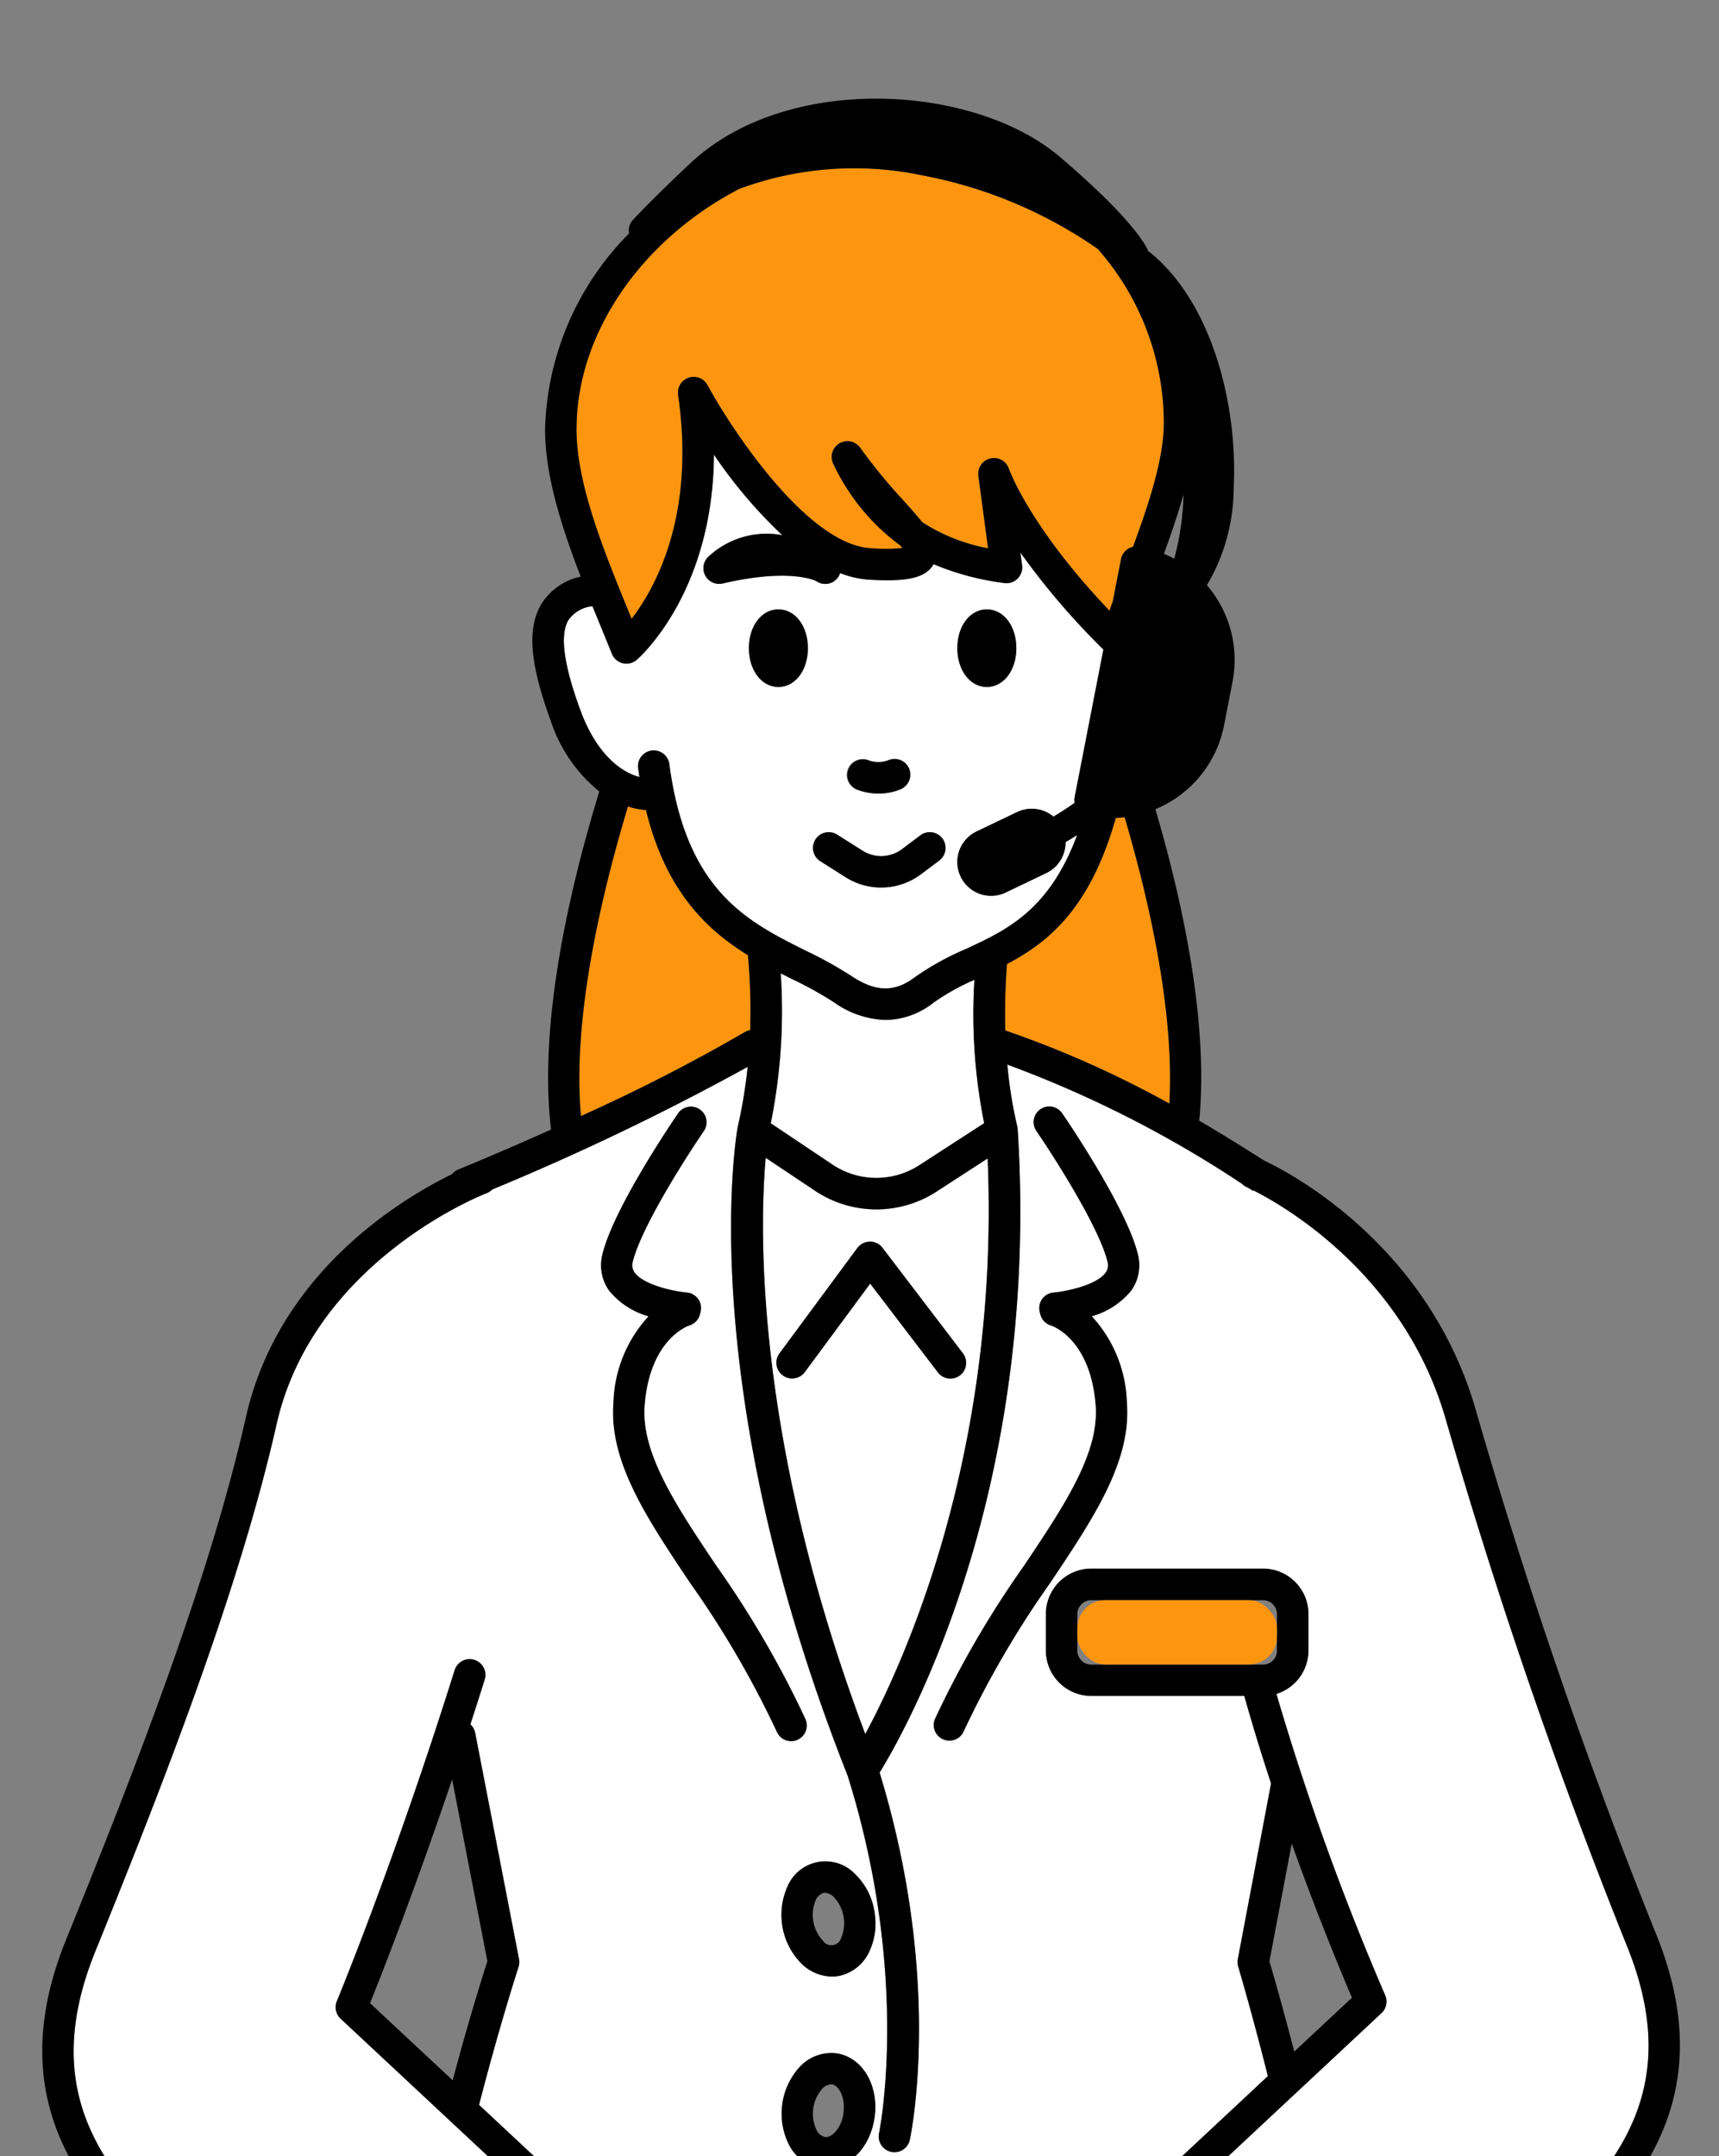 <svg xmlns="http://www.w3.org/2000/svg" xmlns:xlink="http://www.w3.org/1999/xlink" width="122" height="153" viewBox="0 0 122 153">
  <rect x="0" y="0" width="122" height="153" fill="#808080" stroke="none"/>
  <defs>
    <style>
      .cls-1 {
        fill: none;
      }

      .cls-2 {
        clip-path: url(#clip-path);
      }

      .cls-3 {
        clip-path: url(#clip-path-2);
      }

      .cls-4 {
        fill: #fd950f;
      }

      .cls-5 {
        fill: #fff;
      }
    </style>
    <clipPath id="clip-path">
      <rect id="長方形_5399" data-name="長方形 5399" class="cls-1" width="122" height="153" transform="translate(5607 1376)"/>
    </clipPath>
    <clipPath id="clip-path-2">
      <rect id="長方形_5398" data-name="長方形 5398" class="cls-1" width="116.225" height="178.498"/>
    </clipPath>
  </defs>
  <g id="solution_closing_img" class="cls-2" transform="translate(-5607 -1376)">
    <g id="グループ_5471" data-name="グループ 5471" transform="translate(5610 1383)">
      <g id="グループ_5470" data-name="グループ 5470" class="cls-3">
        <path id="パス_3414" data-name="パス 3414" class="cls-4" d="M87.983,116.457a1.1,1.1,0,0,1,.369-.132,43.117,43.117,0,0,0-.159-5.318c-2.95-1.82-5.842-4.587-7.241-10.319-.029,0-.056.007-.085.007a1.166,1.166,0,0,1-.149-.009,6.177,6.177,0,0,1-1.04-.233c-1.915,6.348-3.964,15.1-3.336,21.964a126.906,126.906,0,0,0,11.641-5.962" transform="translate(-38.112 -50.226)"/>
        <path id="パス_3415" data-name="パス 3415" class="cls-4" d="M144.515,102.033c-1.812,6.41-4.773,8.812-7.721,10.368a45.611,45.611,0,0,0-.122,4.716c.012,0,.024,0,.035.009a72.825,72.825,0,0,1,11.609,5.177c.372-6.444-1.407-14.319-3.172-20.317q-.313.036-.631.048" transform="translate(-68.327 -50.991)"/>
        <path id="パス_3416" data-name="パス 3416" class="cls-5" d="M72.073,326.827c-1.855.995-5.729,2.015-11.581-1.561L57.564,329.5a1.117,1.117,0,0,1-1.311.41c-.106-.04-.863-.328-2.039-.839a29.345,29.345,0,0,0,.471,5.924,1.1,1.1,0,0,1,.022.22H77.582a3.262,3.262,0,0,1,.254-1.219,18.058,18.058,0,0,1-5.763-7.167" transform="translate(-27.106 -162.63)"/>
        <path id="パス_3417" data-name="パス 3417" class="cls-5" d="M161.207,327.626c-2.395,1.144-4.072,1.78-4.235,1.841a1.118,1.118,0,0,1-1.311-.41l-2.68-3.874a14.625,14.625,0,0,1-5.589,3.9c-2.671.891-5.013,3.362-7.277,5.752l-.323.339h21.126a1.1,1.1,0,0,1,.014-.193,33.357,33.357,0,0,0,.274-7.352" transform="translate(-69.895 -162.588)"/>
        <path id="パス_3418" data-name="パス 3418" class="cls-5" d="M91.127,305.136c-3.094-3-5.07-4.169-6-4.067-3.48.387-7.086.967-9.86,1.458a1.107,1.107,0,0,1-.182.467l-5.764,8.33c6.749,4.07,9.945.977,9.982.94a1.118,1.118,0,0,1,.8-.333,1.154,1.154,0,0,1,.21.02,1.118,1.118,0,0,1,.819.665,21.413,21.413,0,0,0,2.072,3.856,6.9,6.9,0,0,1,.51-.78c1.242-1.656,2.464-3.454,3.646-5.193,1.228-1.808,2.473-3.638,3.775-5.362" transform="translate(-34.658 -150.529)"/>
        <path id="パス_3419" data-name="パス 3419" d="M93.244,187.953a1.117,1.117,0,0,0,.573-1.472A70.378,70.378,0,0,0,87.488,175.6c-2.869-4.285-5.346-7.985-5.079-11.381.367-4.674,3.061-5.612,3.161-5.645a1.116,1.116,0,0,0,.764-.792l.044-.173a1.118,1.118,0,0,0-.986-1.391c-.934-.081-3.065-.534-3.693-1.414a.879.879,0,0,1-.12-.8c.616-2.463,3.845-7.5,5.038-9.239a1.117,1.117,0,0,0-1.841-1.265c-.185.268-4.524,6.606-5.364,9.963a3.117,3.117,0,0,0,.471,2.645,5.522,5.522,0,0,0,2.785,1.811,9.426,9.426,0,0,0-2.486,6.129c-.328,4.169,2.35,8.168,5.45,12.8a68.615,68.615,0,0,1,6.14,10.541,1.117,1.117,0,0,0,1.472.573" transform="translate(-39.652 -71.504)"/>
        <path id="パス_3420" data-name="パス 3420" d="M135.641,143.494a1.116,1.116,0,0,0-1.84,1.265c1.193,1.735,4.422,6.777,5.038,9.239a.88.88,0,0,1-.12.8c-.628.88-2.759,1.333-3.692,1.414a1.117,1.117,0,0,0-.987,1.391l.045.173a1.116,1.116,0,0,0,.764.792c.028.008,2.786.882,3.161,5.645.267,3.4-2.211,7.1-5.079,11.381a70.381,70.381,0,0,0-6.328,10.885,1.117,1.117,0,1,0,2.044.9,68.662,68.662,0,0,1,6.139-10.542c3.1-4.63,5.778-8.629,5.45-12.8a9.426,9.426,0,0,0-2.486-6.129,5.524,5.524,0,0,0,2.785-1.811,3.119,3.119,0,0,0,.471-2.645c-.84-3.357-5.18-9.695-5.364-9.963" transform="translate(-63.252 -71.504)"/>
        <path id="パス_3421" data-name="パス 3421" d="M111.552,254c-.013-.118-.03-.236-.052-.354a4.721,4.721,0,0,0-1.35-2.581,2.927,2.927,0,0,0-4.831.889,4.924,4.924,0,0,0,1.007,5.472,3.171,3.171,0,0,0,2.164.914,2.69,2.69,0,0,0,.494-.045,3.067,3.067,0,0,0,2.174-1.758,4.612,4.612,0,0,0,.406-2.408Zm-2.405,1.564a.719.719,0,0,1-1.289.237,2.708,2.708,0,0,1-.529-2.874.91.91,0,0,1,.569-.534.508.508,0,0,1,.1-.009,1,1,0,0,1,.626.306,2.709,2.709,0,0,1,.529,2.875" transform="translate(-52.444 -125.076)"/>
        <path id="パス_3422" data-name="パス 3422" d="M108.784,277.358a3.067,3.067,0,0,0-2.608,1.007,4.927,4.927,0,0,0-.718,5.517,3.071,3.071,0,0,0,2.264,1.641,2.9,2.9,0,0,0,.365.023c1.7,0,3.178-1.542,3.456-3.679.3-2.289-.914-4.27-2.758-4.51m.544,4.222c-.139,1.07-.818,1.79-1.318,1.729a.912.912,0,0,1-.6-.5,2.708,2.708,0,0,1,.377-2.9.973.973,0,0,1,.638-.339.492.492,0,0,1,.066,0c.508.066.971.939.832,2.008" transform="translate(-52.459 -138.665)"/>
        <path id="パス_3423" data-name="パス 3423" class="cls-5" d="M109.559,191.2c2.764-5.127,9.556-19.992,8.685-40.847l-3.628,2.352a7.837,7.837,0,0,1-8.627-.06l-3.5-2.338c-.431,4.92-.826,19.922,7.067,40.893m-6.087-27.011,5.523-7.475a1.115,1.115,0,0,1,.89-.453,1.1,1.1,0,0,1,.9.439l5.7,7.475a1.117,1.117,0,1,1-1.776,1.354l-4.8-6.291-4.639,6.278a1.117,1.117,0,1,1-1.8-1.327" transform="translate(-51.149 -75.149)"/>
        <path id="パス_3424" data-name="パス 3424" class="cls-5" d="M107.78,137.7a5.605,5.605,0,0,0,6.171.044l4.6-2.98a39.248,39.248,0,0,1-.693-10.171,16.033,16.033,0,0,0-2.9,1.616,5.6,5.6,0,0,1-3.4,1.23,6.655,6.655,0,0,1-3.7-1.275,27.391,27.391,0,0,0-2.985-1.645l-.764-.384a40.131,40.131,0,0,1-.708,10.638Z" transform="translate(-51.698 -62.065)"/>
        <path id="パス_3425" data-name="パス 3425" class="cls-5" d="M79.4,73.4c-.033-.218-.066-.434-.1-.658a1.117,1.117,0,0,1,2.214-.291c1.185,9.021,5.5,11.179,9.671,13.266a28.989,28.989,0,0,1,3.231,1.788c1.728,1.16,3.079,1.194,4.516.114a19.6,19.6,0,0,1,3.631-2.012c2.916-1.353,5.91-2.746,7.9-8.085-.267.171-.543.337-.822.5a2.4,2.4,0,0,1-1.356,2.188L105.4,81.6a2.4,2.4,0,1,1-2.076-4.329l2.886-1.384a2.4,2.4,0,0,1,2.573.326q.788-.473,1.506-.979a1.111,1.111,0,0,1,0-.407l2.039-10.47a52.209,52.209,0,0,1-5.893-6.888l.123.918a1.117,1.117,0,0,1-1.267,1.253,19.153,19.153,0,0,1-5.017-1.337c-.6,1.089-2.2,1.23-4.576,1.1a6.826,6.826,0,0,1-2.055-.47,1.112,1.112,0,0,1-1.628.61l-.081-.047c-.227-.107-2.075-.882-6.617.175a1.116,1.116,0,0,1-1.079-1.839,6.05,6.05,0,0,1,5.3-1.583A34.246,34.246,0,0,1,84.69,50.53c-.058,9.73-5.224,14.342-5.475,14.56a1.118,1.118,0,0,1-.732.273,1.085,1.085,0,0,1-.262-.031,1.116,1.116,0,0,1-.774-.669c-.252-.627-.513-1.265-.777-1.909q-.3-.731-.6-1.467a2.342,2.342,0,0,0-1.717,1c-.607,1.047-.33,3.126.847,6.356.94,2.581,2.453,4.281,4.2,4.763m24.655-11.9c1.194,0,2.094,1.183,2.094,2.753s-.9,2.752-2.094,2.752-2.094-1.183-2.094-2.752.9-2.753,2.094-2.753M94.186,72.842a1.116,1.116,0,0,1,1.444-.64,2.017,2.017,0,0,0,1.448.007,1.117,1.117,0,0,1,.842,2.069,4.1,4.1,0,0,1-1.542.3,4.325,4.325,0,0,1-1.552-.288,1.117,1.117,0,0,1-.64-1.444m-2.293,4.993a1.116,1.116,0,0,1,1.541-.347l1.811,1.144a2.468,2.468,0,0,0,2.787-.109l1.309-.984a1.117,1.117,0,0,1,1.342,1.786l-1.309.983a4.713,4.713,0,0,1-5.321.213l-1.811-1.145a1.117,1.117,0,0,1-.348-1.541M89.264,61.506c1.194,0,2.094,1.183,2.094,2.753s-.9,2.752-2.094,2.752-2.094-1.183-2.094-2.752.9-2.753,2.094-2.753" transform="translate(-37.021 -25.264)"/>
        <path id="パス_3426" data-name="パス 3426" class="cls-4" d="M79.743,41.871c1.68-2.18,4.554-7.316,3.3-15.892a1.116,1.116,0,0,1,2.087-.693c1.7,3.134,7.093,11.323,11.588,11.573a12.283,12.283,0,0,0,2.228-.021c-.037-.053-.077-.11-.121-.169a15.186,15.186,0,0,1-4.768-5.8,1.117,1.117,0,0,1,1.917-1.135,37.771,37.771,0,0,0,3.031,3.7c.515.575.977,1.09,1.354,1.566a12.937,12.937,0,0,0,4.68,1.858l-.688-5.143a1.117,1.117,0,0,1,2.166-.5c.014.04,1.439,4.081,7.135,10.072.074-.213.158-.44.237-.66l.584-3a1.108,1.108,0,0,1,.852-.874c1.121-3.038,2.189-6.256,2.189-8.788a18.683,18.683,0,0,0-4.7-12.357,32.238,32.238,0,0,0-12.476-5.218,23.506,23.506,0,0,0-12.925.951c-6.723,3.466-11.583,10.049-11.583,17.063,0,3.918,1.931,8.632,3.8,13.19l.112.273" transform="translate(-37.916 -4.956)"/>
        <path id="パス_3427" data-name="パス 3427" d="M102.392,77.986c1.194,0,2.094-1.183,2.094-2.752s-.9-2.753-2.094-2.753-2.094,1.183-2.094,2.753.9,2.752,2.094,2.752" transform="translate(-50.148 -36.24)"/>
        <path id="パス_3428" data-name="パス 3428" d="M131.979,77.986c1.194,0,2.094-1.183,2.094-2.752s-.9-2.753-2.094-2.753-2.094,1.183-2.094,2.753.9,2.752,2.094,2.752" transform="translate(-64.941 -36.24)"/>
        <path id="パス_3429" data-name="パス 3429" d="M114.893,95.881a4.315,4.315,0,0,0,1.552.289,4.1,4.1,0,0,0,1.542-.3,1.117,1.117,0,1,0-.842-2.069A2.015,2.015,0,0,1,115.7,93.8a1.117,1.117,0,0,0-.8,2.084" transform="translate(-57.088 -46.86)"/>
        <path id="パス_3430" data-name="パス 3430" d="M109.918,106.159l1.811,1.145a4.713,4.713,0,0,0,5.321-.213l1.309-.983a1.117,1.117,0,1,0-1.342-1.786l-1.309.984a2.468,2.468,0,0,1-2.787.109l-1.811-1.144a1.116,1.116,0,1,0-1.193,1.888" transform="translate(-54.698 -52.048)"/>
        <path id="パス_3431" data-name="パス 3431" class="cls-5" d="M101.839,162.274C98.883,151.917,90.219,147.03,88.172,146v.049l-.32-.205-.121-.056a1.111,1.111,0,0,1-.365-.253,80.021,80.021,0,0,0-16.651-8.452,30.943,30.943,0,0,0,.707,4.4c0,.01,0,.02,0,.03a1.146,1.146,0,0,1,.027.161c1.637,25.771-7.974,42.688-9.8,45.647,4.492,14.653,2.245,25.592,2.146,26.055a1.117,1.117,0,0,1-2.184-.467c.024-.109,2.266-11.095-2.235-25.391-10.9-27.558-7.935-45.23-7.8-45.97,0-.012.007-.023.01-.035s0-.014,0-.021a34.672,34.672,0,0,0,.7-4.248,181.3,181.3,0,0,1-18.129,8.7,1.1,1.1,0,0,1-.4.263c-.122.046-12.275,4.756-14.905,16.4C16.292,173.955,11.161,187.281,6,199.991c-4.637,11.415,1.982,17.216,8.99,23.359q.564.494,1.124.988c5.433,4.8,12.822,8.072,15.243,9.071l8.911-12.876L23.4,204.787a1.117,1.117,0,0,1-.269-1.246c.04-.1,4.034-9.722,8.367-23.508a1.117,1.117,0,0,1,2.131.67q-.515,1.637-1.021,3.194a1.108,1.108,0,0,1,.34.6l3.112,16.057a1.119,1.119,0,0,1-.035.561c-.034.1-1.348,4.135-2.8,9.783l8.168,7.627c2.912-.531,7.062-1.224,11.051-1.667,1.727-.191,4.284,1.325,7.643,4.521a25.306,25.306,0,0,1,5.471-5.145c4.459-2.92,8.974.163,11.716,2.857l1.878-1.252a1.112,1.112,0,0,1,.633-.182l9.423-8.8c-1.148-4.561-2.078-7.68-2.106-7.772a1.115,1.115,0,0,1-.027-.529l2.36-12.469c-.664-2.013-1.311-4.105-1.9-6.209H76.679a3.228,3.228,0,0,1-3.225-3.225v-2.584a3.228,3.228,0,0,1,3.225-3.225H88.864a3.228,3.228,0,0,1,3.225,3.225v2.584a3.231,3.231,0,0,1-2.274,3.082,187.172,187.172,0,0,0,7.718,21.377,1.116,1.116,0,0,1-.259,1.268L81.718,218.912l7.157,5.794a1.117,1.117,0,0,1,.26,1.434,29.652,29.652,0,0,1-2.3,3.266l2.493,3.6c2.422-1,9.811-4.272,15.243-9.071q.559-.494,1.123-.987c7.008-6.143,13.627-11.944,8.99-23.358a389.47,389.47,0,0,1-12.841-37.318M54.347,184.419a68.6,68.6,0,0,0-6.14-10.542c-3.1-4.63-5.777-8.629-5.45-12.8a9.43,9.43,0,0,1,2.486-6.13,5.522,5.522,0,0,1-2.785-1.811,3.117,3.117,0,0,1-.471-2.645c.84-3.357,5.179-9.694,5.364-9.963a1.117,1.117,0,0,1,1.841,1.265c-1.193,1.735-4.422,6.777-5.038,9.239a.879.879,0,0,0,.12.8c.628.88,2.759,1.333,3.693,1.415a1.118,1.118,0,0,1,.986,1.391l-.044.173a1.116,1.116,0,0,1-.764.792c-.1.034-2.794.971-3.161,5.646-.268,3.4,2.211,7.1,5.079,11.381a70.4,70.4,0,0,1,6.328,10.884,1.117,1.117,0,1,1-2.044.9m6.963,27.327c-.278,2.137-1.76,3.678-3.456,3.679a2.8,2.8,0,0,1-.364-.024,3.07,3.07,0,0,1-2.264-1.641,4.927,4.927,0,0,1,.718-5.517,3.067,3.067,0,0,1,2.608-1.007c1.845.24,3.056,2.221,2.759,4.51m-.371-11.738a3.07,3.07,0,0,1-2.174,1.758,2.733,2.733,0,0,1-.494.045,3.171,3.171,0,0,1-2.164-.914,4.924,4.924,0,0,1-1.007-5.472,2.927,2.927,0,0,1,4.831-.889,4.721,4.721,0,0,1,1.35,2.581c.022.118.038.236.052.354l.012.129a4.62,4.62,0,0,1-.407,2.408m18.569-46.868a5.522,5.522,0,0,1-2.785,1.811,9.428,9.428,0,0,1,2.485,6.13c.328,4.169-2.349,8.167-5.45,12.8a68.637,68.637,0,0,0-6.139,10.542,1.117,1.117,0,0,1-2.044-.9A70.342,70.342,0,0,1,71.9,172.635c2.869-4.285,5.346-7.985,5.079-11.38-.375-4.764-3.133-5.637-3.161-5.646a1.116,1.116,0,0,1-.764-.792l-.045-.173A1.116,1.116,0,0,1,74,153.254c.933-.082,3.064-.535,3.691-1.415a.878.878,0,0,0,.12-.8c-.616-2.463-3.845-7.5-5.038-9.239a1.116,1.116,0,0,1,1.84-1.265c.185.268,4.525,6.606,5.364,9.963a3.117,3.117,0,0,1-.471,2.645" transform="translate(-2.226 -68.542)"/>
        <path id="パス_3432" data-name="パス 3432" d="M114.522,130.209a387.023,387.023,0,0,1-12.762-37.09C98.406,81.371,88.615,76.244,86.7,75.342c-1.565-1-3.076-1.931-4.588-2.818C82.79,65.488,80.9,56.876,79,50.422a8.137,8.137,0,0,0,4.874-5.955l.6-3.09a8.129,8.129,0,0,0-1.818-6.851,13.6,13.6,0,0,0,1.9-6.932c.29-5.623-1.415-12.948-5.878-16.637a1.131,1.131,0,0,0-.166-.113c-.343-.767-1.6-2.7-6.246-6.675C66.185-1.048,52.856-1.873,45.976,4.6c-2.7,2.538-4,3.942-4.055,4a1.115,1.115,0,0,0-.276.967,20.438,20.438,0,0,0-5.961,13.882c0,3.274,1.138,6.866,2.53,10.468A4.312,4.312,0,0,0,35.4,35.9c-1,1.724-.794,4.188.682,8.239a10.808,10.808,0,0,0,3.451,5.023c-2.066,6.745-4.338,16.384-3.424,23.992-3.733,1.671-6.53,2.811-6.59,2.835a1.111,1.111,0,0,0-.437.327c-3.682,1.8-12.321,7.021-14.634,17.263C11.924,104.765,6.83,117.987,1.7,130.609-3.533,143.5,4.341,150.4,11.289,156.487q.56.492,1.117.982a55.832,55.832,0,0,0,12.486,7.959,33.527,33.527,0,0,0,.5,7.374,1.116,1.116,0,0,0,2.211-.219,1.1,1.1,0,0,0-.022-.22,29.344,29.344,0,0,1-.471-5.924c1.176.512,1.933.8,2.039.839a1.115,1.115,0,0,0,1.311-.41l2.928-4.232c5.852,3.576,9.727,2.556,11.581,1.561a18.06,18.06,0,0,0,5.763,7.167,3.258,3.258,0,0,0-.254,1.219,2.47,2.47,0,0,0,.93,2.031,2.774,2.774,0,0,0,2.746.3,2.83,2.83,0,0,0,.733,3.019,2.468,2.468,0,0,0,1.61.564,4.827,4.827,0,0,0,3.329-1.717c.151-.153.32-.329.5-.526a1.867,1.867,0,0,0,.392.665c.772.842,2.5,1.138,5.045-.558a26.236,26.236,0,0,0,4.135-3.78l.323-.34c2.265-2.39,4.607-4.862,7.278-5.752a14.623,14.623,0,0,0,5.588-3.9l2.68,3.873a1.117,1.117,0,0,0,1.311.411c.163-.061,1.841-.7,4.235-1.841a33.331,33.331,0,0,1-.273,7.352,1.1,1.1,0,0,0-.015.194,1.115,1.115,0,0,0,2.214.193,37.857,37.857,0,0,0,.245-8.823,52.611,52.611,0,0,0,10.335-6.886c.37-.327.744-.654,1.117-.981,6.947-6.09,14.822-12.992,9.587-25.878M79.99,71.311a72.716,72.716,0,0,0-11.609-5.177c-.012,0-.023-.006-.035-.009a45.6,45.6,0,0,1,.122-4.716c2.948-1.556,5.909-3.958,7.721-10.368.212-.008.422-.024.631-.048,1.765,6,3.544,13.873,3.171,20.317M81,28.073a19.489,19.489,0,0,1-.663,4.575,7.951,7.951,0,0,0-.734-.349c.51-1.392,1-2.821,1.4-4.227m-43.085-4.62c0-7.014,4.861-13.6,11.583-17.063a23.508,23.508,0,0,1,12.925-.951A32.238,32.238,0,0,1,74.9,10.657a18.684,18.684,0,0,1,4.7,12.357c0,2.533-1.068,5.751-2.189,8.789a1.1,1.1,0,0,0-.379.161,1.117,1.117,0,0,0-.472.713l-.584,3c-.079.22-.163.447-.237.66-5.7-5.991-7.122-10.032-7.135-10.072a1.117,1.117,0,0,0-2.167.5l.688,5.143a12.942,12.942,0,0,1-4.68-1.858c-.378-.476-.84-.992-1.354-1.566a37.781,37.781,0,0,1-3.031-3.7,1.117,1.117,0,0,0-1.917,1.135,15.178,15.178,0,0,0,4.768,5.8c.044.059.084.116.12.169A12.279,12.279,0,0,1,58.8,31.9c-4.495-.25-9.889-8.439-11.587-11.573a1.117,1.117,0,0,0-2.087.693c1.25,8.576-1.625,13.712-3.3,15.891l-.111-.273c-1.867-4.559-3.8-9.272-3.8-13.19m.264,19.922c-1.177-3.23-1.454-5.309-.848-6.356a2.345,2.345,0,0,1,1.717-1q.3.735.6,1.467c.264.645.525,1.282.777,1.909a1.117,1.117,0,0,0,1.768.427c.251-.218,5.417-4.83,5.475-14.559a34.246,34.246,0,0,0,4.852,5.715,6.051,6.051,0,0,0-5.3,1.582A1.117,1.117,0,0,0,48.3,34.4c4.541-1.057,6.39-.283,6.617-.176l.081.048a1.1,1.1,0,0,0,1.628-.61,6.838,6.838,0,0,0,2.054.47c2.371.133,3.972-.008,4.576-1.1a19.153,19.153,0,0,0,5.017,1.337A1.116,1.116,0,0,0,69.54,33.12l-.123-.918A52.176,52.176,0,0,0,75.31,39.09L73.271,49.561a1.119,1.119,0,0,0,0,.406q-.716.508-1.506.979a2.4,2.4,0,0,0-2.572-.325L66.306,52a2.4,2.4,0,0,0,2.076,4.329l2.886-1.384a2.394,2.394,0,0,0,1.356-2.188c.279-.164.555-.331.822-.5-1.987,5.34-4.981,6.733-7.9,8.085a19.647,19.647,0,0,0-3.631,2.012c-1.438,1.08-2.789,1.046-4.516-.114a28.917,28.917,0,0,0-3.231-1.788C50,58.368,45.685,56.209,44.5,47.189a1.117,1.117,0,0,0-2.214.291c.029.225.063.441.1.658-1.749-.482-3.262-2.181-4.2-4.762M52.408,62.067c.257.131.512.259.763.385A27.315,27.315,0,0,1,56.156,64.1a6.653,6.653,0,0,0,3.7,1.275,5.6,5.6,0,0,0,3.4-1.23,16.016,16.016,0,0,1,2.9-1.616A39.228,39.228,0,0,0,66.847,72.7l-4.6,2.98a5.606,5.606,0,0,1-6.171-.043L51.7,72.706a40.172,40.172,0,0,0,.708-10.638M54.84,77.491a7.838,7.838,0,0,0,8.627.061L67.095,75.2c.871,20.855-5.922,35.72-8.686,40.847-7.892-20.971-7.5-35.974-7.067-40.893ZM41.565,50.229a6.188,6.188,0,0,0,1.04.232,1.173,1.173,0,0,0,.15.01c.029,0,.057-.006.085-.008,1.4,5.733,4.292,8.5,7.241,10.319a43.121,43.121,0,0,1,.159,5.318,1.105,1.105,0,0,0-.369.132,126.716,126.716,0,0,1-11.641,5.962c-.627-6.866,1.421-15.616,3.336-21.964m6.974,115.714a21.429,21.429,0,0,1-2.072-3.856,1.116,1.116,0,0,0-1.826-.352c-.037.037-3.234,3.131-9.982-.94l5.764-8.33a1.112,1.112,0,0,0,.182-.468c2.775-.491,6.38-1.071,9.86-1.458.934-.1,2.91,1.069,6,4.067-1.3,1.724-2.547,3.554-3.775,5.362-1.182,1.74-2.4,3.538-3.646,5.194a6.855,6.855,0,0,0-.51.78m28.253-1.57c-3.2,1.067-5.852,3.865-8.192,6.334a27.135,27.135,0,0,1-4.076,3.8,4.528,4.528,0,0,1-1.992.857,2.406,2.406,0,0,1,.283-.431c1.593-1.991,9.679-12.771,10.023-13.229a1.117,1.117,0,0,0-1.751-1.385c-.1.12-10,12-12.855,14.9-1.063,1.081-1.777,1.122-1.9,1.014s-.194-.714.418-1.558c1.875-2.585,12.391-16.832,12.5-16.976a1.116,1.116,0,0,0-1.778-1.35c-.1.127-9.991,12.779-12.711,15.5-1.093,1.093-1.828,1.123-1.973,1.01-.092-.072-.152-.394.12-.846.923-1.538,7.556-10.219,10.935-14.594a1.117,1.117,0,0,0-1.742-1.4c-.058.07-5.847,7.006-8.956,10.243-1.46,1.52-2.646,1.659-2.913,1.561a2.353,2.353,0,0,1,.611-1.318c1.273-1.7,2.51-3.518,3.706-5.279,3.07-4.518,6.243-9.19,10.014-11.659,2.085-1.365,4.561-.956,7.362,1.218a21.471,21.471,0,0,1,3.912,4.088,1.117,1.117,0,0,0,1.845-1.258l-.981-1.471.788-.526,6.988,5.657c-1.184,1.778-4.26,5.962-7.677,7.1m26.672-9.965q-.564.494-1.124.987c-5.433,4.8-12.821,8.072-15.243,9.071l-2.493-3.6a29.511,29.511,0,0,0,2.3-3.265,1.116,1.116,0,0,0-.26-1.434l-7.157-5.794,15.556-14.525a1.116,1.116,0,0,0,.259-1.268A187.224,187.224,0,0,1,87.589,113.2a3.23,3.23,0,0,0,2.274-3.082v-2.584a3.228,3.228,0,0,0-3.225-3.225H74.452a3.228,3.228,0,0,0-3.225,3.225v2.584a3.228,3.228,0,0,0,3.225,3.225H85.31c.588,2.1,1.235,4.2,1.9,6.209l-2.359,12.469a1.115,1.115,0,0,0,.027.529c.028.092.957,3.211,2.105,7.771l-9.423,8.8a1.107,1.107,0,0,0-.633.182l-1.878,1.252c-2.742-2.695-7.258-5.777-11.716-2.857a25.316,25.316,0,0,0-5.47,5.145c-3.359-3.2-5.916-4.712-7.643-4.521-3.99.443-8.139,1.136-11.051,1.667L31,142.362c1.455-5.648,2.768-9.68,2.8-9.783a1.115,1.115,0,0,0,.035-.561L30.724,115.96a1.105,1.105,0,0,0-.341-.6q.506-1.556,1.021-3.194a1.117,1.117,0,0,0-2.131-.669C24.942,125.278,20.948,134.9,20.908,135a1.116,1.116,0,0,0,.269,1.246l16.861,15.743-8.91,12.877c-2.422-1-9.811-4.272-15.243-9.071q-.56-.494-1.124-.988c-7.007-6.143-13.626-11.944-8.989-23.359,5.164-12.71,10.295-26.036,12.856-37.378,2.63-11.647,14.783-16.357,14.906-16.4a1.107,1.107,0,0,0,.4-.263,181.323,181.323,0,0,0,18.128-8.7,34.777,34.777,0,0,1-.7,4.249c0,.007,0,.014,0,.021s-.008.023-.01.035c-.132.74-3.1,18.411,7.8,45.97,4.5,14.3,2.259,25.282,2.236,25.391a1.117,1.117,0,0,0,.859,1.325,1.141,1.141,0,0,0,.235.025,1.117,1.117,0,0,0,1.091-.884c.1-.464,2.346-11.4-2.146-26.055,1.826-2.96,11.437-19.876,9.8-45.647a1.146,1.146,0,0,0-.026-.162c0-.01,0-.02,0-.031a31,31,0,0,1-.707-4.4A80.023,80.023,0,0,1,85.14,77a1.115,1.115,0,0,0,.365.253l.122.056.32.205v-.049c2.048,1.028,10.711,5.914,13.667,16.271a389.457,389.457,0,0,0,12.84,37.317c4.637,11.415-1.982,17.216-8.99,23.359m-16.37-22.237,1.581-8.356c1.849,5.168,3.583,9.319,4.275,10.936l-4.095,3.823c-.841-3.25-1.524-5.6-1.761-6.4m-.456-21.06H74.452a.993.993,0,0,1-.992-.992v-2.584a.993.993,0,0,1,.992-.992H86.637a.993.993,0,0,1,.992.992v2.584a.993.993,0,0,1-.992.992m-57.509,29.5-5.865-5.476c.791-1.96,3.089-7.783,5.826-15.878l2.5,12.9c-.316.978-1.321,4.161-2.461,8.456" transform="translate(0 0)"/>
        <path id="パス_3433" data-name="パス 3433" class="cls-5" d="M126.915,300.912l.981,1.472a1.116,1.116,0,0,1-1.845,1.258,21.51,21.51,0,0,0-3.912-4.088c-2.8-2.173-5.277-2.583-7.362-1.217-3.771,2.469-6.945,7.141-10.014,11.659-1.2,1.76-2.433,3.581-3.706,5.278a2.354,2.354,0,0,0-.611,1.318c.267.1,1.453-.042,2.913-1.561,3.109-3.237,8.9-10.173,8.956-10.243a1.116,1.116,0,0,1,1.741,1.4c-3.379,4.376-10.012,13.056-10.934,14.594-.271.452-.212.774-.119.846.145.113.881.083,1.973-1.01,2.721-2.72,12.611-15.372,12.711-15.5a1.117,1.117,0,0,1,1.779,1.351c-.106.143-10.622,14.392-12.5,16.976-.612.844-.548,1.448-.418,1.558s.842.066,1.9-1.015c2.85-2.9,12.755-14.778,12.855-14.9a1.117,1.117,0,0,1,1.751,1.385c-.344.458-8.43,11.238-10.023,13.229a2.351,2.351,0,0,0-.283.431,4.532,4.532,0,0,0,1.992-.857,27.18,27.18,0,0,0,4.076-3.8c2.34-2.469,4.991-5.267,8.192-6.334,3.417-1.139,6.494-5.323,7.677-7.1l-6.988-5.657Z" transform="translate(-50.221 -148.771)"/>
        <path id="パス_3434" data-name="パス 3434" d="M104.658,171.7a1.117,1.117,0,0,0,1.562-.235l4.639-6.278,4.8,6.292a1.116,1.116,0,1,0,1.776-1.354l-5.7-7.475a1.1,1.1,0,0,0-.9-.44,1.117,1.117,0,0,0-.89.453l-5.523,7.475a1.116,1.116,0,0,0,.235,1.562" transform="translate(-52.101 -81.104)"/>
        <rect id="長方形_5397" data-name="長方形 5397" class="cls-4" width="14.169" height="4.568" rx="1.984" transform="translate(73.461 106.543)"/>
      </g>
    </g>
  </g>
</svg>
